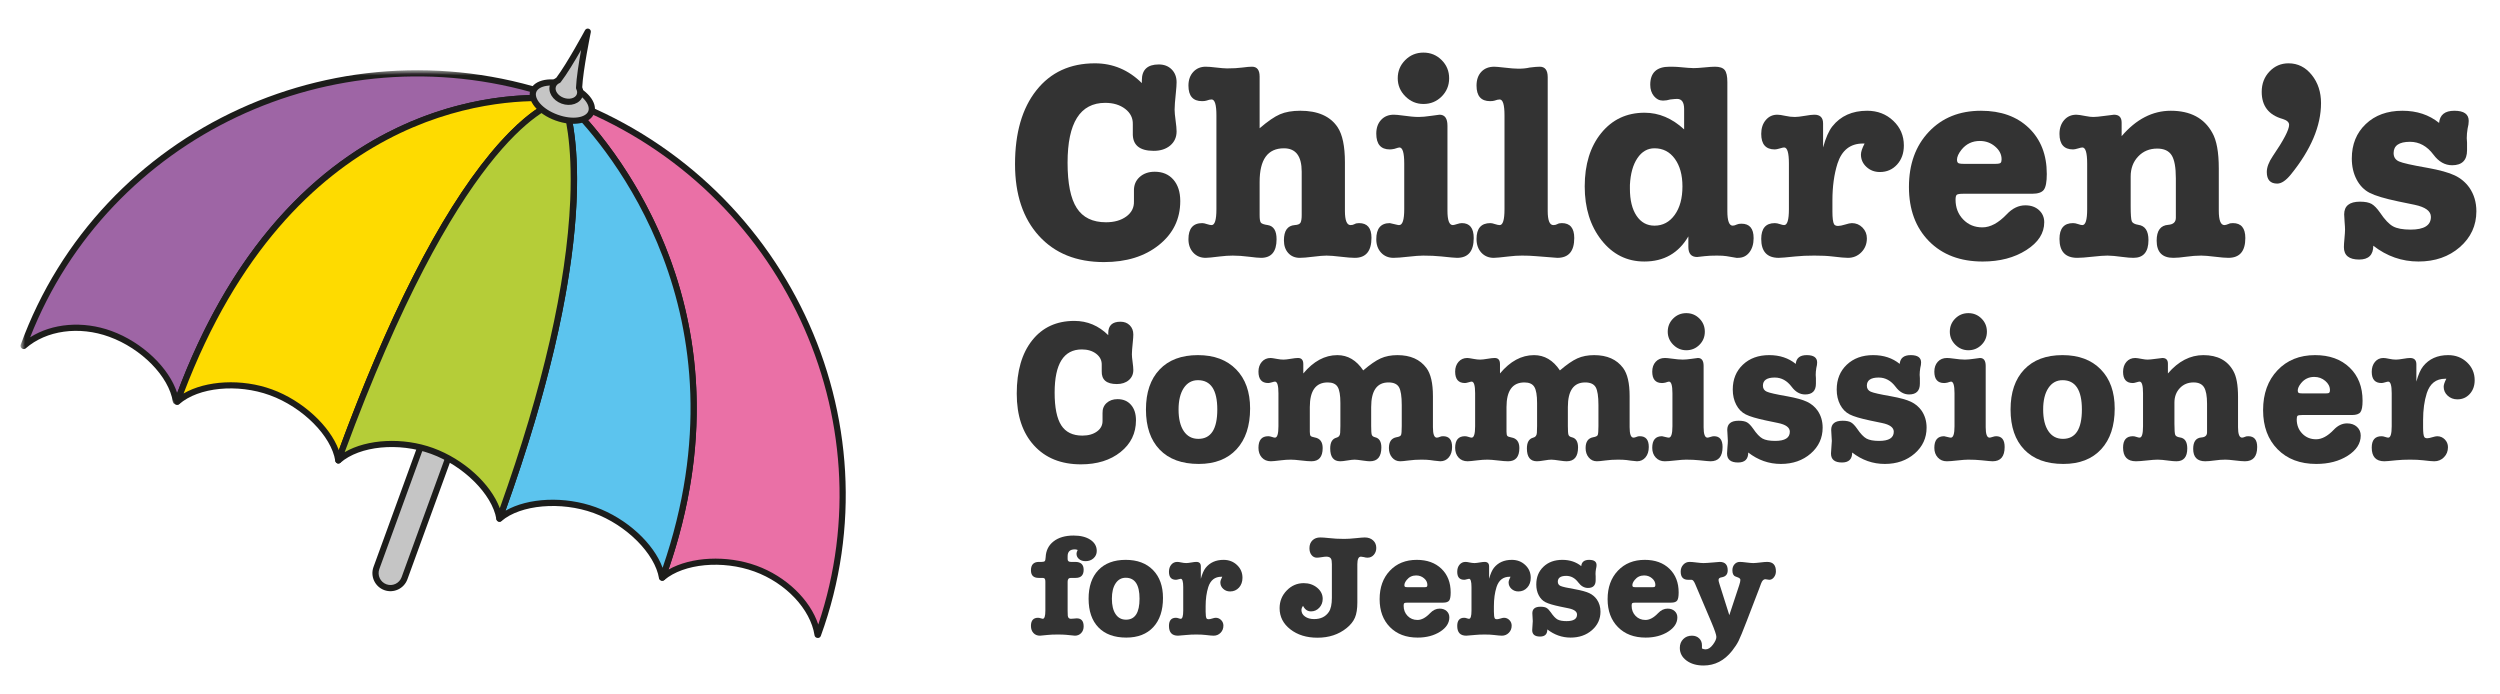 <svg width="447" height="124" viewBox="0 0 447 124" fill="none" xmlns="http://www.w3.org/2000/svg">
<path fill-rule="evenodd" clip-rule="evenodd" d="M195.766 11.322C198.986 11.322 201.785 12.501 204.163 14.858V14.352C204.163 12.465 205.173 11.523 207.192 11.523C208.134 11.523 208.9 11.817 209.49 12.407C210.08 12.997 210.374 13.761 210.374 14.703C210.374 15.142 210.331 15.781 210.242 16.622C210.095 18.003 210.02 18.995 210.02 19.6C210.02 20.041 210.08 20.686 210.197 21.542C210.316 22.403 210.374 23.052 210.374 23.487C210.374 24.53 209.994 25.373 209.239 26.014C208.482 26.649 207.497 26.971 206.283 26.971C203.724 26.971 202.479 25.911 202.547 23.791V22.225C202.58 21.114 202.129 20.2 201.19 19.474C200.249 18.75 199.058 18.39 197.619 18.39C193.126 18.39 190.882 21.955 190.882 29.09C190.882 32.792 191.427 35.497 192.521 37.195C193.615 38.892 195.358 39.742 197.75 39.742C199.231 39.742 200.442 39.398 201.387 38.707C202.326 38.021 202.782 37.12 202.75 36.008V34.19C202.714 33.147 203.048 32.306 203.752 31.665C204.454 31.028 205.358 30.706 206.464 30.706C207.869 30.706 208.981 31.18 209.801 32.118C210.62 33.063 211.031 34.34 211.031 35.957C211.031 39.156 209.759 41.771 207.218 43.804C204.675 45.843 201.402 46.86 197.394 46.86C192.481 46.86 188.6 45.296 185.756 42.166C182.91 39.037 181.487 34.763 181.487 29.343C181.487 23.758 182.76 19.357 185.31 16.142C187.855 12.931 191.343 11.322 195.766 11.322" fill="#333333"/>
<path fill-rule="evenodd" clip-rule="evenodd" d="M225.221 13.697V22.933C226.667 21.688 227.881 20.855 228.856 20.435C229.833 20.015 231.044 19.801 232.493 19.801C235.624 19.801 237.845 20.781 239.16 22.738C240.035 24.053 240.472 26.144 240.472 29.013V37.718C240.472 39.404 240.81 40.245 241.48 40.245C241.752 40.245 241.987 40.189 242.19 40.071C242.39 39.952 242.66 39.893 242.998 39.893C244.477 39.893 245.219 40.767 245.219 42.512C245.219 44.906 244.224 46.102 242.24 46.102C241.665 46.102 240.824 46.036 239.715 45.902C238.603 45.768 237.762 45.702 237.189 45.702C236.65 45.702 235.851 45.768 234.79 45.902C233.729 46.036 232.929 46.102 232.392 46.102C231.551 46.102 230.866 45.818 230.345 45.247C229.823 44.671 229.565 43.917 229.565 42.972C229.565 41.258 230.204 40.347 231.483 40.245C232.055 40.215 232.407 40.064 232.544 39.794C232.678 39.524 232.744 39.068 232.744 38.432V30.704C232.744 27.914 231.685 26.516 229.565 26.516C226.667 26.516 225.221 28.519 225.221 32.525V38.48C225.221 39.188 225.296 39.635 225.449 39.817C225.601 40.005 226.011 40.147 226.684 40.245C227.729 40.417 228.25 41.258 228.25 42.773C228.25 44.993 227.326 46.102 225.474 46.102C225.069 46.102 224.344 46.036 223.301 45.902C222.257 45.768 221.297 45.702 220.424 45.702C219.717 45.702 218.959 45.75 218.151 45.851C216.803 46.019 215.944 46.102 215.575 46.102C214.666 46.102 213.926 45.791 213.353 45.17C212.781 44.547 212.494 43.747 212.494 42.773C212.494 40.853 213.32 39.893 214.969 39.893C215.172 39.893 215.448 39.952 215.803 40.071C216.155 40.189 216.434 40.245 216.636 40.245C217.209 40.245 217.495 39.306 217.495 37.419V20.612C217.495 18.727 217.209 17.783 216.636 17.783C216.399 17.783 216.096 17.851 215.727 17.986C215.523 18.055 215.256 18.084 214.919 18.084C213.302 18.084 212.494 17.16 212.494 15.312C212.494 14.299 212.781 13.484 213.353 12.861C213.926 12.241 214.666 11.926 215.575 11.926C216.014 11.926 216.651 11.977 217.495 12.079C218.336 12.18 218.977 12.231 219.412 12.231C220.456 12.231 221.358 12.18 222.115 12.079C222.873 11.977 223.453 11.926 223.857 11.926C224.765 11.926 225.221 12.52 225.221 13.697" fill="#333333"/>
<path fill-rule="evenodd" clip-rule="evenodd" d="M254.511 18.591C253.264 18.591 252.188 18.138 251.279 17.229C250.369 16.319 249.916 15.243 249.916 13.995C249.916 12.719 250.361 11.633 251.254 10.744C252.146 9.85 253.231 9.405 254.511 9.405C255.79 9.405 256.877 9.85 257.769 10.744C258.66 11.633 259.106 12.719 259.106 13.995C259.106 15.277 258.66 16.36 257.769 17.254C256.877 18.143 255.79 18.591 254.511 18.591M257.389 20.508C258.331 20.508 258.805 21.166 258.805 22.48V37.673C258.805 39.39 259.124 40.245 259.762 40.245C259.896 40.245 260.142 40.189 260.496 40.071C260.848 39.952 261.143 39.893 261.381 39.893C262.794 39.893 263.501 40.784 263.501 42.562C263.501 44.925 262.508 46.102 260.52 46.102C260.183 46.102 259.24 46.018 257.693 45.851C256.75 45.75 255.671 45.702 254.461 45.702C253.855 45.702 252.963 45.767 251.782 45.902C250.605 46.037 249.732 46.102 249.159 46.102C248.25 46.102 247.51 45.79 246.935 45.17C246.362 44.547 246.079 43.748 246.079 42.773C246.079 40.854 246.886 39.893 248.502 39.893L249.815 40.196C249.949 40.233 250.068 40.245 250.167 40.245C250.775 40.245 251.077 39.306 251.077 37.419V29.241C251.077 27.324 250.791 26.367 250.218 26.367C250.119 26.367 249.815 26.45 249.307 26.617C248.974 26.686 248.703 26.718 248.502 26.718C246.886 26.718 246.079 25.776 246.079 23.894C246.079 22.881 246.362 22.064 246.935 21.444C247.51 20.821 248.267 20.508 249.209 20.508C249.579 20.508 250.119 20.561 250.826 20.659C252.003 20.829 252.946 20.913 253.653 20.913C254.225 20.913 254.966 20.847 255.874 20.713C256.783 20.576 257.287 20.508 257.389 20.508" fill="#333333"/>
<path fill-rule="evenodd" clip-rule="evenodd" d="M275.317 11.928C276.259 11.928 276.731 12.553 276.731 13.799V37.72C276.731 39.406 277.067 40.246 277.741 40.246C278.009 40.246 278.248 40.189 278.448 40.072C278.65 39.953 278.919 39.892 279.255 39.892C280.738 39.892 281.477 40.783 281.477 42.561C281.477 44.923 280.469 46.103 278.448 46.103C278.415 46.103 277.136 46.002 274.61 45.8C273.835 45.734 273.012 45.701 272.136 45.701C271.396 45.701 270.603 45.748 269.762 45.853C268.348 46.02 267.454 46.103 267.084 46.103C266.179 46.103 265.435 45.792 264.863 45.172C264.29 44.547 264.004 43.73 264.004 42.721C264.004 40.834 264.831 39.892 266.479 39.892C266.682 39.892 266.958 39.953 267.313 40.072C267.667 40.189 267.942 40.246 268.146 40.246C268.717 40.246 269.004 39.308 269.004 37.421V20.612C269.004 18.727 268.717 17.785 268.146 17.785C267.91 17.785 267.606 17.851 267.236 17.987C267.037 18.055 266.766 18.086 266.428 18.086C264.812 18.086 264.004 17.161 264.004 15.31C264.004 14.268 264.29 13.442 264.863 12.836C265.435 12.229 266.211 11.928 267.186 11.928C267.454 11.928 268.027 11.978 268.903 12.079C270.049 12.216 270.908 12.283 271.479 12.283C272.254 12.283 272.926 12.216 273.498 12.079C274.273 11.978 274.878 11.928 275.317 11.928" fill="#333333"/>
<path fill-rule="evenodd" clip-rule="evenodd" d="M295.82 26.515C294.574 26.515 293.556 27.105 292.765 28.283C291.972 29.463 291.527 31.061 291.428 33.079V33.737C291.428 35.788 291.823 37.404 292.614 38.583C293.403 39.76 294.473 40.348 295.82 40.348C297.303 40.348 298.506 39.711 299.432 38.431C300.358 37.153 300.821 35.451 300.821 33.332C300.821 31.281 300.364 29.63 299.454 28.385C298.548 27.14 297.336 26.515 295.82 26.515M294.052 20.155C296.611 20.155 298.966 21.149 301.122 23.136V19.499C301.122 18.289 300.701 17.683 299.86 17.683C299.658 17.683 299.255 17.716 298.649 17.785C298.211 17.918 297.773 17.987 297.336 17.987C296.697 17.987 296.157 17.716 295.718 17.177C295.281 16.64 295.063 15.964 295.063 15.158C295.063 13.006 296.208 11.928 298.498 11.928C299.238 11.928 299.777 11.946 300.114 11.979C301.459 12.113 302.368 12.179 302.84 12.179C303.278 12.179 303.918 12.138 304.759 12.054C305.601 11.97 306.223 11.928 306.63 11.928C307.47 11.928 308.05 12.123 308.369 12.51C308.691 12.903 308.851 13.619 308.851 14.668V37.76C308.851 39.487 309.17 40.348 309.809 40.348C310.011 40.348 310.264 40.277 310.565 40.136C310.767 40.042 311.039 39.996 311.375 39.996C312.822 39.996 313.547 40.852 313.547 42.572C313.547 43.614 313.294 44.463 312.789 45.119C312.282 45.777 311.608 46.101 310.767 46.101H310.466L308.699 45.8C308.295 45.734 307.721 45.701 306.981 45.701C306.104 45.701 305.383 45.734 304.81 45.8C303.967 45.901 303.513 45.951 303.445 45.951C302.401 45.951 301.879 45.346 301.879 44.133V42.267C300.13 45.263 297.502 46.759 294.001 46.759C290.904 46.759 288.355 45.488 286.351 42.949C284.348 40.409 283.348 37.203 283.348 33.332C283.348 29.395 284.332 26.214 286.3 23.791C288.272 21.367 290.853 20.155 294.052 20.155" fill="#333333"/>
<path fill-rule="evenodd" clip-rule="evenodd" d="M325.967 22.073V26.365C326.439 24.648 326.995 23.385 327.636 22.58C329.116 20.729 331.189 19.802 333.848 19.802C335.697 19.802 337.256 20.4 338.518 21.598C339.783 22.792 340.41 24.264 340.41 26.013C340.41 27.391 340.008 28.53 339.2 29.419C338.389 30.312 337.364 30.758 336.12 30.758C335.178 30.758 334.377 30.455 333.724 29.849C333.063 29.241 332.736 28.502 332.736 27.629C332.736 27.155 332.954 26.499 333.391 25.662H333.09C330.837 25.662 329.318 26.854 328.543 29.241C327.937 31.162 327.636 33.364 327.636 35.858V37.773C327.636 38.985 327.735 39.761 327.937 40.097C328.073 40.299 328.308 40.398 328.645 40.398C328.949 40.398 329.367 40.315 329.909 40.148C330.445 39.977 330.848 39.894 331.119 39.894C331.861 39.894 332.49 40.16 333.014 40.689C333.533 41.221 333.797 41.861 333.797 42.613C333.797 43.607 333.468 44.436 332.812 45.103C332.156 45.771 331.356 46.103 330.41 46.103C329.909 46.103 328.963 46.019 327.585 45.852C326.742 45.748 325.681 45.7 324.404 45.7C323.123 45.7 321.995 45.748 321.02 45.852C319.402 46.019 318.411 46.103 318.041 46.103C315.952 46.103 314.907 44.976 314.907 42.721C314.907 40.837 315.718 39.894 317.335 39.894C317.603 39.894 317.904 39.953 318.242 40.071C318.578 40.191 318.831 40.245 319.002 40.245C319.574 40.245 319.857 39.307 319.857 37.42V29.241C319.857 27.325 319.574 26.365 319.002 26.365C318.864 26.365 318.603 26.426 318.216 26.545C317.828 26.661 317.535 26.717 317.335 26.717C315.718 26.717 314.907 25.793 314.907 23.943C314.907 22.934 315.177 22.108 315.718 21.469C316.255 20.83 316.945 20.508 317.788 20.508C318.122 20.508 318.596 20.577 319.201 20.713C319.809 20.848 320.379 20.914 320.918 20.914C321.322 20.914 321.911 20.848 322.686 20.713C323.459 20.577 324.032 20.508 324.404 20.508C325.445 20.508 325.967 21.03 325.967 22.073" fill="#333333"/>
<path fill-rule="evenodd" clip-rule="evenodd" d="M349.906 28.587C349.906 28.787 349.956 28.957 350.058 29.091C350.157 29.226 350.512 29.296 351.12 29.296H356.772C357.278 29.296 357.591 29.235 357.709 29.12C357.827 29 357.885 28.787 357.885 28.483C357.885 27.61 357.497 26.846 356.722 26.192C355.948 25.531 355.039 25.204 353.995 25.204C352.649 25.204 351.555 25.726 350.714 26.769C350.175 27.443 349.906 28.049 349.906 28.587M365.966 31.109C365.966 32.524 365.789 33.466 365.434 33.938C365.079 34.409 364.382 34.644 363.34 34.644H351.017C350.413 34.644 350.033 34.702 349.881 34.821C349.728 34.938 349.653 35.233 349.653 35.705C349.653 37.118 350.106 38.295 351.017 39.237C351.925 40.181 353.069 40.653 354.45 40.653C355.863 40.653 357.313 39.878 358.792 38.328C359.803 37.252 360.915 36.713 362.126 36.713C363.136 36.713 363.952 36.999 364.575 37.573C365.197 38.144 365.51 38.868 365.51 39.741C365.51 41.696 364.441 43.352 362.303 44.714C360.165 46.077 357.564 46.761 354.504 46.761C350.496 46.761 347.295 45.549 344.905 43.127C342.517 40.701 341.319 37.472 341.319 33.431C341.319 29.36 342.507 26.073 344.881 23.564C347.254 21.057 350.359 19.803 354.199 19.803C357.766 19.803 360.621 20.829 362.759 22.88C364.894 24.936 365.966 27.678 365.966 31.109" fill="#333333"/>
<path fill-rule="evenodd" clip-rule="evenodd" d="M379.348 21.923V24.346C381.939 21.318 384.871 19.803 388.136 19.803C391.633 19.803 394.111 21.115 395.557 23.74C396.332 25.085 396.72 27.207 396.72 30.104V37.672C396.72 39.389 397.057 40.247 397.728 40.247C397.899 40.247 398.149 40.176 398.488 40.035C398.653 39.941 398.906 39.892 399.243 39.892C400.725 39.892 401.465 40.784 401.465 42.562C401.465 44.924 400.456 46.101 398.434 46.101C397.899 46.101 397.09 46.035 396.013 45.901C394.935 45.767 394.129 45.701 393.59 45.701C392.746 45.701 391.852 45.767 390.909 45.901C389.967 46.035 389.194 46.101 388.589 46.101C386.6 46.101 385.61 45.076 385.61 43.025C385.61 41.242 386.299 40.3 387.679 40.199C388.589 40.128 389.042 39.71 389.042 38.935V31.869C389.042 29.916 388.788 28.544 388.285 27.752C387.781 26.961 386.922 26.566 385.709 26.566C384.328 26.566 383.193 27.04 382.302 27.982C381.41 28.924 380.964 30.119 380.964 31.565V36.816C380.964 38.328 381.03 39.245 381.164 39.566C381.3 39.885 381.687 40.095 382.328 40.199C383.538 40.366 384.145 41.273 384.145 42.924C384.145 45.041 383.251 46.101 381.469 46.101C380.964 46.101 380.339 46.054 379.599 45.953C378.353 45.782 377.426 45.701 376.82 45.701C376.215 45.701 375.316 45.767 374.12 45.901C372.924 46.035 372.025 46.101 371.419 46.101C369.297 46.101 368.235 44.975 368.235 42.721C368.235 40.834 369.047 39.892 370.663 39.892C370.929 39.892 371.233 39.951 371.569 40.07C371.907 40.19 372.159 40.247 372.327 40.247C372.901 40.247 373.185 39.306 373.185 37.422V29.242C373.185 27.323 372.901 26.366 372.327 26.366C372.192 26.366 371.931 26.425 371.543 26.544C371.156 26.66 370.862 26.718 370.663 26.718C369.047 26.718 368.235 25.794 368.235 23.941C368.235 22.933 368.514 22.11 369.071 21.47C369.624 20.829 370.358 20.509 371.268 20.509C371.534 20.509 372.109 20.593 372.985 20.763C373.489 20.864 373.927 20.913 374.297 20.913C374.7 20.913 375.392 20.846 376.366 20.712C377.345 20.575 377.881 20.509 377.983 20.509C378.896 20.509 379.348 20.983 379.348 21.923" fill="#333333"/>
<path fill-rule="evenodd" clip-rule="evenodd" d="M404.394 16.422C404.394 14.973 404.857 13.763 405.785 12.786C406.709 11.811 407.847 11.322 409.191 11.322C410.84 11.322 412.221 12.011 413.333 13.39C414.446 14.773 415 16.455 415 18.439C415 22.511 413.199 26.77 409.595 31.211C408.717 32.287 407.912 32.827 407.17 32.827C405.927 32.827 405.303 32.138 405.303 30.758C405.303 29.917 405.658 28.975 406.365 27.93C408.316 25.071 409.293 23.203 409.293 22.326C409.293 21.855 408.908 21.504 408.13 21.265C405.641 20.562 404.394 18.946 404.394 16.422" fill="#333333"/>
<path fill-rule="evenodd" clip-rule="evenodd" d="M429.543 19.803C432.135 19.803 434.324 20.527 436.11 21.976C436.241 20.527 437.153 19.803 438.835 19.803C440.555 19.803 441.408 20.41 441.408 21.619C441.408 22.026 441.343 22.479 441.209 22.983C441.107 23.588 441.056 24.161 441.056 24.7C441.056 24.801 441.075 25.072 441.107 25.508V26.668V26.868C441.107 28.653 440.216 29.546 438.432 29.546C437.153 29.546 436.041 28.914 435.099 27.65C433.954 26.121 432.558 25.355 430.907 25.355C428.954 25.355 427.978 26.032 427.978 27.376C427.978 28.082 428.298 28.578 428.939 28.865C429.576 29.149 431.261 29.529 433.988 30.002C436.211 30.404 437.85 30.855 438.911 31.365C439.972 31.87 440.839 32.592 441.513 33.535C442.351 34.745 442.776 36.16 442.776 37.773C442.776 40.33 441.788 42.468 439.82 44.187C437.85 45.9 435.385 46.759 432.421 46.759C429.458 46.759 426.765 45.817 424.344 43.934C424.344 45.582 423.501 46.407 421.818 46.407C420 46.407 419.089 45.665 419.089 44.187C419.089 43.85 419.122 43.328 419.192 42.62C419.257 41.913 419.292 41.391 419.292 41.054C419.292 40.753 419.267 40.3 419.214 39.693C419.166 39.087 419.138 38.631 419.138 38.328C419.138 36.816 420.083 36.059 421.967 36.059C422.877 36.059 423.566 36.193 424.039 36.461C424.508 36.73 425.015 37.254 425.554 38.026C426.392 39.272 427.171 40.088 427.878 40.475C428.586 40.863 429.63 41.054 431.008 41.054C433.43 41.054 434.645 40.3 434.645 38.783C434.645 37.743 433.668 37.019 431.715 36.613L428.787 36.008C426.392 35.504 424.704 34.998 423.713 34.491C422.717 33.987 421.935 33.19 421.359 32.093C420.79 31.002 420.503 29.749 420.503 28.336C420.503 25.809 421.337 23.757 423.003 22.176C424.67 20.593 426.849 19.803 429.543 19.803" fill="#333333"/>
<path fill-rule="evenodd" clip-rule="evenodd" d="M192.095 57.378C194.417 57.378 196.437 58.226 198.155 59.928V59.563C198.155 58.201 198.884 57.522 200.341 57.522C201.022 57.522 201.574 57.735 201.999 58.161C202.426 58.586 202.638 59.138 202.638 59.816C202.638 60.133 202.605 60.596 202.542 61.201C202.436 62.197 202.382 62.915 202.382 63.351C202.382 63.668 202.426 64.133 202.511 64.754C202.595 65.375 202.638 65.843 202.638 66.157C202.638 66.909 202.365 67.516 201.818 67.977C201.271 68.441 200.561 68.668 199.684 68.668C197.838 68.668 196.941 67.903 196.989 66.374V65.246C197.012 64.445 196.685 63.784 196.009 63.26C195.33 62.738 194.471 62.478 193.433 62.478C190.19 62.478 188.569 65.052 188.569 70.201C188.569 72.872 188.965 74.821 189.754 76.047C190.545 77.272 191.801 77.886 193.527 77.886C194.595 77.886 195.469 77.64 196.15 77.141C196.83 76.642 197.159 75.994 197.134 75.191V73.88C197.11 73.128 197.352 72.52 197.857 72.059C198.365 71.596 199.019 71.366 199.814 71.366C200.829 71.366 201.633 71.707 202.223 72.388C202.816 73.064 203.112 73.989 203.112 75.155C203.112 77.463 202.195 79.352 200.36 80.82C198.524 82.29 196.164 83.025 193.271 83.025C189.725 83.025 186.922 81.894 184.871 79.635C182.819 77.376 181.794 74.293 181.794 70.382C181.794 66.352 182.71 63.176 184.55 60.857C186.389 58.538 188.904 57.378 192.095 57.378" fill="#333333"/>
<path fill-rule="evenodd" clip-rule="evenodd" d="M214.19 67.977C213.121 67.977 212.278 68.446 211.656 69.377C211.039 70.315 210.727 71.596 210.727 73.224C210.727 74.876 211.039 76.164 211.656 77.086C212.278 78.007 213.147 78.468 214.263 78.468C216.523 78.468 217.653 76.721 217.653 73.224C217.653 69.727 216.498 67.977 214.19 67.977M214.337 82.953C211.323 82.953 208.997 82.101 207.355 80.399C205.717 78.698 204.896 76.308 204.896 73.224C204.896 70.162 205.711 67.781 207.338 66.065C208.967 64.351 211.249 63.495 214.19 63.495C217.08 63.495 219.36 64.348 221.021 66.046C222.685 67.747 223.519 70.078 223.519 73.041C223.519 76.151 222.711 78.578 221.095 80.329C219.482 82.076 217.226 82.953 214.337 82.953" fill="#333333"/>
<path fill-rule="evenodd" clip-rule="evenodd" d="M233.03 65.099V66.774C234.852 64.591 236.88 63.497 239.117 63.497C240.986 63.497 242.529 64.408 243.745 66.229C244.958 65.186 245.996 64.47 246.86 64.08C247.722 63.692 248.725 63.497 249.868 63.497C252.175 63.497 253.9 64.262 255.043 65.794C255.821 66.838 256.208 68.513 256.208 70.82V76.39C256.208 77.633 256.438 78.251 256.901 78.251C257.046 78.251 257.241 78.201 257.484 78.098C257.606 78.031 257.788 77.995 258.031 77.995C259.101 77.995 259.634 78.636 259.634 79.923C259.634 80.687 259.44 81.305 259.05 81.773C258.662 82.239 258.153 82.475 257.52 82.475C257.449 82.475 257.094 82.442 256.464 82.368L255.663 82.257C255.273 82.209 254.762 82.186 254.13 82.186C253.353 82.186 252.601 82.231 251.871 82.331C251.141 82.43 250.632 82.475 250.341 82.475C249.758 82.475 249.277 82.249 248.903 81.801C248.525 81.354 248.338 80.788 248.338 80.11C248.338 78.991 248.786 78.348 249.685 78.178C250.146 78.103 250.42 77.974 250.505 77.778C250.589 77.584 250.632 77.048 250.632 76.172V72.42C250.632 70.868 250.468 69.805 250.141 69.232C249.812 68.665 249.186 68.379 248.264 68.379C246.2 68.379 245.166 69.848 245.166 72.784V76.172C245.166 77 245.201 77.522 245.275 77.74C245.349 77.957 245.544 78.103 245.858 78.178C246.612 78.348 246.987 78.956 246.987 79.998C246.987 81.652 246.309 82.475 244.948 82.475C244.68 82.475 244.303 82.442 243.818 82.368C243.016 82.244 242.481 82.186 242.215 82.186C241.924 82.186 241.49 82.231 240.92 82.331C240.348 82.43 239.917 82.475 239.626 82.475C238.435 82.475 237.841 81.71 237.841 80.184C237.841 79.087 238.217 78.447 238.97 78.251C239.383 78.154 239.601 77.861 239.626 77.374C239.652 76.722 239.661 76.319 239.661 76.172V72.058C239.661 70.672 239.499 69.716 239.17 69.179C238.844 68.645 238.253 68.379 237.405 68.379C235.264 68.379 234.195 69.848 234.195 72.784V77.196C234.195 77.584 234.246 77.831 234.342 77.94C234.439 78.052 234.681 78.143 235.071 78.216C236.019 78.383 236.493 79.016 236.493 80.11C236.493 81.687 235.824 82.475 234.486 82.475C234.073 82.475 233.46 82.43 232.647 82.331C231.835 82.231 231.219 82.186 230.809 82.186C230.249 82.186 229.676 82.222 229.094 82.296C228.121 82.416 227.503 82.475 227.235 82.475C226.556 82.475 226.014 82.249 225.613 81.801C225.213 81.354 225.013 80.776 225.013 80.072C225.013 78.687 225.596 77.995 226.763 77.995C226.956 77.995 227.174 78.039 227.42 78.124C227.66 78.208 227.843 78.251 227.963 78.251C228.377 78.251 228.585 77.57 228.585 76.213V70.308C228.585 68.926 228.377 68.231 227.963 68.231C227.867 68.231 227.68 68.275 227.399 68.361C227.12 68.444 226.908 68.487 226.763 68.487C225.596 68.487 225.013 67.806 225.013 66.448C225.013 65.743 225.213 65.161 225.613 64.699C226.014 64.237 226.542 64.006 227.199 64.006C227.346 64.006 227.746 64.067 228.402 64.188C228.79 64.262 229.154 64.298 229.496 64.298C229.787 64.298 230.219 64.249 230.788 64.153C231.358 64.054 231.791 64.006 232.083 64.006C232.713 64.006 233.03 64.371 233.03 65.099" fill="#333333"/>
<path fill-rule="evenodd" clip-rule="evenodd" d="M268.198 65.099V66.774C270.02 64.591 272.048 63.497 274.285 63.497C276.154 63.497 277.697 64.408 278.913 66.229C280.127 65.186 281.165 64.47 282.029 64.08C282.89 63.692 283.893 63.497 285.036 63.497C287.343 63.497 289.069 64.262 290.21 65.794C290.989 66.838 291.376 68.513 291.376 70.82V76.39C291.376 77.633 291.607 78.251 292.07 78.251C292.215 78.251 292.41 78.201 292.652 78.098C292.774 78.031 292.956 77.995 293.2 77.995C294.269 77.995 294.803 78.636 294.803 79.923C294.803 80.687 294.608 81.305 294.218 81.773C293.831 82.239 293.321 82.475 292.689 82.475C292.614 82.475 292.262 82.442 291.632 82.368L290.829 82.257C290.442 82.209 289.93 82.186 289.298 82.186C288.521 82.186 287.769 82.231 287.04 82.331C286.31 82.43 285.801 82.475 285.509 82.475C284.927 82.475 284.445 82.249 284.071 81.801C283.694 81.354 283.506 80.788 283.506 80.11C283.506 78.991 283.955 78.348 284.854 78.178C285.314 78.103 285.589 77.974 285.674 77.778C285.758 77.584 285.801 77.048 285.801 76.172V72.42C285.801 70.868 285.636 69.805 285.309 69.232C284.98 68.665 284.354 68.379 283.433 68.379C281.365 68.379 280.334 69.848 280.334 72.784V76.172C280.334 77 280.369 77.522 280.443 77.74C280.517 77.957 280.709 78.103 281.026 78.178C281.78 78.348 282.155 78.956 282.155 79.998C282.155 81.652 281.477 82.475 280.117 82.475C279.848 82.475 279.471 82.442 278.986 82.368C278.183 82.244 277.649 82.186 277.383 82.186C277.092 82.186 276.659 82.231 276.089 82.331C275.517 82.43 275.086 82.475 274.795 82.475C273.604 82.475 273.009 81.71 273.009 80.184C273.009 79.087 273.385 78.447 274.139 78.251C274.552 78.154 274.769 77.861 274.795 77.374C274.82 76.722 274.83 76.319 274.83 76.172V72.058C274.83 70.672 274.668 69.716 274.338 69.179C274.012 68.645 273.422 68.379 272.573 68.379C270.432 68.379 269.363 69.848 269.363 72.784V77.196C269.363 77.584 269.415 77.831 269.51 77.94C269.607 78.052 269.85 78.143 270.24 78.216C271.187 78.383 271.661 79.016 271.661 80.11C271.661 81.687 270.992 82.475 269.655 82.475C269.242 82.475 268.629 82.43 267.816 82.331C267.001 82.231 266.387 82.186 265.975 82.186C265.418 82.186 264.845 82.222 264.263 82.296C263.289 82.416 262.672 82.475 262.403 82.475C261.725 82.475 261.182 82.249 260.781 81.801C260.382 81.354 260.181 80.776 260.181 80.072C260.181 78.687 260.764 77.995 261.932 77.995C262.124 77.995 262.342 78.039 262.588 78.124C262.828 78.208 263.011 78.251 263.132 78.251C263.545 78.251 263.753 77.57 263.753 76.213V70.308C263.753 68.926 263.545 68.231 263.132 68.231C263.035 68.231 262.849 68.275 262.568 68.361C262.288 68.444 262.076 68.487 261.932 68.487C260.764 68.487 260.181 67.806 260.181 66.448C260.181 65.743 260.382 65.161 260.781 64.699C261.182 64.237 261.711 64.006 262.368 64.006C262.511 64.006 262.915 64.067 263.571 64.188C263.958 64.262 264.322 64.298 264.664 64.298C264.953 64.298 265.387 64.249 265.956 64.153C266.527 64.054 266.959 64.006 267.251 64.006C267.881 64.006 268.198 64.371 268.198 65.099" fill="#333333"/>
<path fill-rule="evenodd" clip-rule="evenodd" d="M301.508 62.623C300.608 62.623 299.831 62.295 299.175 61.639C298.519 60.985 298.192 60.205 298.192 59.309C298.192 58.385 298.514 57.603 299.157 56.957C299.801 56.313 300.583 55.989 301.508 55.989C302.433 55.989 303.214 56.313 303.858 56.957C304.501 57.603 304.823 58.385 304.823 59.309C304.823 60.232 304.501 61.016 303.858 61.656C303.214 62.3 302.433 62.623 301.508 62.623M303.585 64.007C304.266 64.007 304.606 64.482 304.606 65.429V76.391C304.606 77.634 304.837 78.251 305.297 78.251C305.396 78.251 305.572 78.208 305.828 78.124C306.082 78.038 306.293 77.995 306.465 77.995C307.486 77.995 307.995 78.636 307.995 79.923C307.995 81.625 307.279 82.477 305.844 82.477C305.601 82.477 304.92 82.417 303.806 82.295C303.123 82.222 302.346 82.186 301.472 82.186C301.034 82.186 300.39 82.234 299.54 82.331C298.692 82.429 298.058 82.477 297.645 82.477C296.989 82.477 296.455 82.252 296.041 81.802C295.628 81.353 295.421 80.777 295.421 80.072C295.421 78.686 296.006 77.995 297.171 77.995L298.119 78.216C298.215 78.239 298.301 78.251 298.375 78.251C298.81 78.251 299.031 77.57 299.031 76.213V70.308C299.031 68.926 298.823 68.232 298.41 68.232C298.337 68.232 298.119 68.295 297.753 68.414C297.511 68.465 297.318 68.488 297.171 68.488C296.006 68.488 295.421 67.806 295.421 66.447C295.421 65.72 295.628 65.133 296.041 64.682C296.455 64.231 297.002 64.007 297.68 64.007C297.95 64.007 298.337 64.042 298.848 64.115C299.697 64.239 300.378 64.297 300.887 64.297C301.303 64.297 301.836 64.249 302.493 64.152C303.149 64.054 303.51 64.007 303.585 64.007" fill="#333333"/>
<path fill-rule="evenodd" clip-rule="evenodd" d="M316.339 63.495C318.212 63.495 319.79 64.021 321.08 65.064C321.174 64.021 321.831 63.495 323.047 63.495C324.283 63.495 324.905 63.934 324.905 64.807C324.905 65.099 324.856 65.428 324.759 65.793C324.686 66.231 324.649 66.641 324.649 67.031C324.649 67.101 324.661 67.297 324.686 67.61V68.452V68.595C324.686 69.884 324.043 70.528 322.756 70.528C321.831 70.528 321.028 70.072 320.35 69.16C319.521 68.057 318.513 67.505 317.325 67.505C315.917 67.505 315.21 67.99 315.21 68.96C315.21 69.472 315.441 69.829 315.904 70.034C316.362 70.242 317.581 70.515 319.546 70.855C321.15 71.145 322.336 71.475 323.101 71.84C323.865 72.203 324.493 72.725 324.977 73.406C325.583 74.28 325.889 75.3 325.889 76.463C325.889 78.311 325.177 79.853 323.759 81.092C322.336 82.33 320.555 82.952 318.417 82.952C316.279 82.952 314.336 82.271 312.586 80.909C312.586 82.099 311.98 82.694 310.765 82.694C309.452 82.694 308.796 82.16 308.796 81.092C308.796 80.849 308.822 80.474 308.867 79.962C308.919 79.454 308.94 79.076 308.94 78.833C308.94 78.615 308.923 78.289 308.888 77.85C308.85 77.412 308.832 77.086 308.832 76.868C308.832 75.774 309.513 75.227 310.874 75.227C311.53 75.227 312.028 75.326 312.368 75.518C312.707 75.714 313.07 76.09 313.462 76.647C314.071 77.546 314.627 78.133 315.137 78.415C315.648 78.693 316.401 78.833 317.398 78.833C319.147 78.833 320.02 78.289 320.02 77.194C320.02 76.44 319.319 75.918 317.908 75.63L315.793 75.19C314.071 74.826 312.847 74.462 312.133 74.097C311.413 73.733 310.849 73.155 310.438 72.369C310.025 71.579 309.818 70.674 309.818 69.655C309.818 67.831 310.418 66.35 311.621 65.21C312.822 64.068 314.394 63.495 316.339 63.495" fill="#333333"/>
<path fill-rule="evenodd" clip-rule="evenodd" d="M334.924 63.495C336.797 63.495 338.378 64.021 339.665 65.064C339.761 64.021 340.416 63.495 341.632 63.495C342.871 63.495 343.492 63.934 343.492 64.807C343.492 65.099 343.441 65.428 343.344 65.793C343.274 66.231 343.236 66.641 343.236 67.031C343.236 67.101 343.248 67.297 343.274 67.61V68.452V68.595C343.274 69.884 342.628 70.528 341.341 70.528C340.416 70.528 339.616 70.072 338.935 69.16C338.106 68.057 337.1 67.505 335.91 67.505C334.502 67.505 333.794 67.99 333.794 68.96C333.794 69.472 334.029 69.829 334.489 70.034C334.949 70.242 336.166 70.515 338.134 70.855C339.735 71.145 340.921 71.475 341.686 71.84C342.45 72.203 343.078 72.725 343.565 73.406C344.168 74.28 344.474 75.3 344.474 76.463C344.474 78.311 343.764 79.853 342.343 81.092C340.921 82.33 339.14 82.952 337.002 82.952C334.864 82.952 332.924 82.271 331.171 80.909C331.171 82.099 330.565 82.694 329.35 82.694C328.039 82.694 327.381 82.16 327.381 81.092C327.381 80.849 327.407 80.474 327.455 79.962C327.506 79.454 327.531 79.076 327.531 78.833C327.531 78.615 327.51 78.289 327.472 77.85C327.437 77.412 327.417 77.086 327.417 76.868C327.417 75.774 328.098 75.227 329.458 75.227C330.115 75.227 330.613 75.326 330.953 75.518C331.295 75.714 331.657 76.09 332.047 76.647C332.655 77.546 333.215 78.133 333.724 78.415C334.233 78.693 334.988 78.833 335.983 78.833C337.734 78.833 338.608 78.289 338.608 77.194C338.608 76.44 337.904 75.918 336.493 75.63L334.381 75.19C332.655 74.826 331.434 74.462 330.718 74.097C330 73.733 329.436 73.155 329.023 72.369C328.61 71.579 328.403 70.674 328.403 69.655C328.403 67.831 329.005 66.35 330.206 65.21C331.409 64.068 332.982 63.495 334.924 63.495" fill="#333333"/>
<path fill-rule="evenodd" clip-rule="evenodd" d="M351.944 62.623C351.045 62.623 350.27 62.295 349.611 61.639C348.957 60.985 348.628 60.205 348.628 59.309C348.628 58.385 348.95 57.603 349.593 56.957C350.236 56.313 351.021 55.989 351.944 55.989C352.868 55.989 353.651 56.313 354.295 56.957C354.94 57.603 355.26 58.385 355.26 59.309C355.26 60.232 354.94 61.016 354.295 61.656C353.651 62.3 352.868 62.623 351.944 62.623M354.021 64.007C354.702 64.007 355.042 64.482 355.042 65.429V76.391C355.042 77.634 355.273 78.251 355.737 78.251C355.832 78.251 356.007 78.208 356.263 78.124C356.517 78.038 356.731 77.995 356.902 77.995C357.921 77.995 358.431 78.636 358.431 79.923C358.431 81.625 357.714 82.477 356.28 82.477C356.038 82.477 355.359 82.417 354.242 82.295C353.56 82.222 352.782 82.186 351.908 82.186C351.473 82.186 350.827 82.234 349.976 82.331C349.125 82.429 348.496 82.477 348.081 82.477C347.425 82.477 346.89 82.252 346.478 81.802C346.068 81.353 345.859 80.777 345.859 80.072C345.859 78.686 346.443 77.995 347.608 77.995L348.555 78.216C348.651 78.239 348.74 78.251 348.81 78.251C349.249 78.251 349.467 77.57 349.467 76.213V70.308C349.467 68.926 349.261 68.232 348.846 68.232C348.773 68.232 348.555 68.295 348.19 68.414C347.946 68.465 347.753 68.488 347.608 68.488C346.443 68.488 345.859 67.806 345.859 66.447C345.859 65.72 346.068 65.133 346.478 64.682C346.89 64.231 347.437 64.007 348.117 64.007C348.385 64.007 348.773 64.042 349.284 64.115C350.135 64.239 350.813 64.297 351.323 64.297C351.739 64.297 352.273 64.249 352.929 64.152C353.583 64.054 353.947 64.007 354.021 64.007" fill="#333333"/>
<path fill-rule="evenodd" clip-rule="evenodd" d="M368.782 67.977C367.714 67.977 366.869 68.446 366.249 69.377C365.628 70.315 365.317 71.596 365.317 73.224C365.317 74.876 365.628 76.164 366.249 77.086C366.869 78.007 367.735 78.468 368.855 78.468C371.112 78.468 372.242 76.721 372.242 73.224C372.242 69.727 371.086 67.977 368.782 67.977M368.927 82.953C365.913 82.953 363.587 82.101 361.948 80.399C360.309 78.698 359.488 76.308 359.488 73.224C359.488 70.162 360.301 67.781 361.93 66.065C363.557 64.351 365.838 63.495 368.782 63.495C371.673 63.495 373.953 64.348 375.613 66.046C377.28 67.747 378.109 70.078 378.109 73.041C378.109 76.151 377.304 78.578 375.687 80.329C374.073 82.076 371.819 82.953 368.927 82.953" fill="#333333"/>
<path fill-rule="evenodd" clip-rule="evenodd" d="M387.623 65.027V66.773C389.494 64.591 391.607 63.496 393.963 63.496C396.492 63.496 398.276 64.443 399.321 66.337C399.878 67.311 400.159 68.84 400.159 70.927V76.392C400.159 77.635 400.402 78.249 400.886 78.249C401.01 78.249 401.192 78.203 401.435 78.095C401.557 78.03 401.74 77.996 401.982 77.996C403.048 77.996 403.584 78.637 403.584 79.921C403.584 81.625 402.856 82.476 401.398 82.476C401.01 82.476 400.427 82.427 399.65 82.331C398.868 82.233 398.289 82.185 397.899 82.185C397.293 82.185 396.647 82.233 395.969 82.331C395.288 82.427 394.728 82.476 394.292 82.476C392.859 82.476 392.141 81.733 392.141 80.256C392.141 78.967 392.638 78.288 393.636 78.214C394.292 78.165 394.621 77.862 394.621 77.302V72.203C394.621 70.795 394.437 69.806 394.074 69.233C393.709 68.663 393.089 68.377 392.215 68.377C391.217 68.377 390.398 68.716 389.752 69.397C389.109 70.078 388.788 70.942 388.788 71.986V75.773C388.788 76.868 388.837 77.528 388.935 77.759C389.031 77.988 389.31 78.144 389.771 78.214C390.65 78.336 391.084 78.989 391.084 80.181C391.084 81.711 390.441 82.476 389.154 82.476C388.788 82.476 388.339 82.441 387.802 82.368C386.907 82.245 386.24 82.185 385.798 82.185C385.361 82.185 384.712 82.233 383.852 82.331C382.99 82.427 382.338 82.476 381.901 82.476C380.371 82.476 379.605 81.663 379.605 80.035C379.605 78.675 380.186 77.996 381.356 77.996C381.551 77.996 381.769 78.037 382.011 78.125C382.253 78.209 382.435 78.249 382.556 78.249C382.972 78.249 383.174 77.568 383.174 76.211V70.309C383.174 68.924 382.972 68.232 382.556 68.232C382.46 68.232 382.269 68.276 381.995 68.359C381.713 68.445 381.502 68.488 381.356 68.488C380.186 68.488 379.605 67.82 379.605 66.483C379.605 65.754 379.809 65.159 380.205 64.699C380.606 64.237 381.136 64.008 381.795 64.008C381.987 64.008 382.397 64.067 383.03 64.189C383.394 64.26 383.711 64.299 383.981 64.299C384.272 64.299 384.765 64.25 385.475 64.153C386.177 64.055 386.564 64.008 386.637 64.008C387.294 64.008 387.623 64.349 387.623 65.027" fill="#333333"/>
<path fill-rule="evenodd" clip-rule="evenodd" d="M410.837 69.837C410.837 69.981 410.872 70.103 410.946 70.202C411.017 70.297 411.275 70.345 411.712 70.345H415.795C416.156 70.345 416.382 70.305 416.468 70.218C416.554 70.133 416.594 69.981 416.594 69.763C416.594 69.132 416.317 68.578 415.756 68.104C415.197 67.631 414.541 67.392 413.788 67.392C412.818 67.392 412.027 67.772 411.422 68.525C411.03 69.01 410.837 69.449 410.837 69.837M422.427 71.658C422.427 72.677 422.299 73.356 422.043 73.697C421.787 74.037 421.283 74.206 420.532 74.206H411.639C411.203 74.206 410.928 74.249 410.817 74.333C410.71 74.419 410.655 74.632 410.655 74.971C410.655 75.992 410.982 76.843 411.639 77.521C412.294 78.202 413.119 78.542 414.117 78.542C415.138 78.542 416.181 77.984 417.251 76.868C417.977 76.091 418.78 75.701 419.658 75.701C420.384 75.701 420.974 75.908 421.426 76.319C421.873 76.734 422.096 77.254 422.096 77.886C422.096 79.296 421.326 80.491 419.784 81.476C418.242 82.458 416.363 82.953 414.152 82.953C411.259 82.953 408.953 82.077 407.23 80.327C405.504 78.58 404.641 76.246 404.641 73.333C404.641 70.396 405.497 68.021 407.212 66.21C408.924 64.402 411.163 63.496 413.935 63.496C416.509 63.496 418.568 64.238 420.11 65.719C421.656 67.2 422.427 69.18 422.427 71.658" fill="#333333"/>
<path fill-rule="evenodd" clip-rule="evenodd" d="M432.047 65.137V68.234C432.386 66.996 432.787 66.084 433.25 65.502C434.319 64.165 435.813 63.496 437.734 63.496C439.068 63.496 440.193 63.93 441.102 64.79C442.014 65.654 442.471 66.714 442.471 67.978C442.471 68.974 442.179 69.794 441.594 70.438C441.012 71.08 440.272 71.404 439.373 71.404C438.691 71.404 438.114 71.183 437.64 70.746C437.168 70.308 436.93 69.773 436.93 69.143C436.93 68.804 437.088 68.328 437.404 67.722H437.186C435.557 67.722 434.463 68.586 433.906 70.308C433.468 71.692 433.25 73.283 433.25 75.083V76.464C433.25 77.342 433.323 77.899 433.468 78.141C433.567 78.289 433.737 78.359 433.979 78.359C434.197 78.359 434.501 78.302 434.892 78.177C435.28 78.058 435.571 77.998 435.766 77.998C436.299 77.998 436.753 78.188 437.131 78.57C437.508 78.953 437.696 79.415 437.696 79.957C437.696 80.675 437.459 81.274 436.984 81.755C436.512 82.236 435.933 82.477 435.256 82.477C434.892 82.477 434.207 82.416 433.212 82.295C432.607 82.222 431.842 82.185 430.917 82.185C429.993 82.185 429.18 82.222 428.475 82.295C427.31 82.416 426.594 82.477 426.324 82.477C424.817 82.477 424.066 81.662 424.066 80.035C424.066 78.674 424.648 77.998 425.815 77.998C426.01 77.998 426.228 78.038 426.472 78.125C426.714 78.208 426.897 78.251 427.016 78.251C427.432 78.251 427.637 77.57 427.637 76.212V70.308C427.637 68.925 427.432 68.234 427.016 68.234C426.92 68.234 426.733 68.274 426.454 68.361C426.173 68.446 425.962 68.487 425.815 68.487C424.648 68.487 424.066 67.819 424.066 66.484C424.066 65.756 424.26 65.159 424.648 64.699C425.038 64.238 425.534 64.008 426.141 64.008C426.386 64.008 426.728 64.055 427.166 64.153C427.601 64.251 428.015 64.299 428.402 64.299C428.693 64.299 429.121 64.251 429.678 64.153C430.236 64.055 430.651 64.008 430.917 64.008C431.669 64.008 432.047 64.383 432.047 65.137" fill="#333333"/>
<path fill-rule="evenodd" clip-rule="evenodd" d="M192.48 99.009C192.48 98.819 192.548 98.594 192.688 98.337C192.533 98.265 192.359 98.229 192.169 98.229C191.318 98.229 190.892 98.636 190.892 99.451V99.973C190.892 100.304 191.084 100.468 191.465 100.468H192.247C193.253 100.468 193.757 100.936 193.757 101.873C193.757 102.844 193.278 103.329 192.323 103.329H191.465C191.084 103.329 190.892 103.552 190.892 104.004V109.194C190.892 109.743 190.902 110.047 190.92 110.098C190.97 110.46 191.153 110.641 191.465 110.641C191.533 110.641 191.69 110.632 191.933 110.609C192.125 110.579 192.323 110.561 192.533 110.561C193.346 110.561 193.757 111.042 193.757 111.994C193.757 112.481 193.607 112.88 193.314 113.192C193.018 113.503 192.645 113.66 192.194 113.66C192.158 113.66 191.629 113.607 190.606 113.503C190.259 113.471 189.755 113.453 189.096 113.453C188.366 113.453 187.776 113.478 187.325 113.528C186.581 113.617 186.12 113.66 185.947 113.66C185.461 113.66 185.071 113.501 184.775 113.178C184.481 112.858 184.334 112.438 184.334 111.919C184.334 110.946 184.757 110.458 185.608 110.458C185.748 110.458 185.904 110.49 186.076 110.549C186.249 110.609 186.373 110.641 186.442 110.641C186.753 110.641 186.91 110.159 186.91 109.184V104.009C186.91 103.643 186.832 103.433 186.675 103.379C186.607 103.347 186.492 103.329 186.337 103.329H185.712C184.792 103.329 184.334 102.879 184.334 101.974C184.334 100.971 184.81 100.468 185.765 100.468H186.234C186.527 100.468 186.718 100.419 186.806 100.324C186.893 100.231 186.945 99.998 186.963 99.634C187.014 98.438 187.488 97.493 188.382 96.796C189.274 96.103 190.467 95.756 191.958 95.756C193.21 95.756 194.213 96.009 194.966 96.513C195.72 97.014 196.1 97.683 196.1 98.516C196.1 99.035 195.908 99.467 195.525 99.817C195.145 100.165 194.666 100.337 194.093 100.337C193.625 100.337 193.24 100.212 192.936 99.962C192.632 99.709 192.48 99.392 192.48 99.009" fill="#333333"/>
<path fill-rule="evenodd" clip-rule="evenodd" d="M201.278 103.303C200.515 103.303 199.913 103.636 199.47 104.306C199.026 104.973 198.805 105.889 198.805 107.05C198.805 108.229 199.026 109.15 199.47 109.808C199.913 110.468 200.531 110.798 201.331 110.798C202.945 110.798 203.75 109.55 203.75 107.05C203.75 104.551 202.927 103.303 201.278 103.303M201.382 114.001C199.231 114.001 197.57 113.39 196.397 112.176C195.227 110.962 194.641 109.256 194.641 107.05C194.641 104.865 195.221 103.161 196.384 101.938C197.547 100.715 199.178 100.102 201.278 100.102C203.342 100.102 204.971 100.709 206.159 101.926C207.347 103.141 207.942 104.804 207.942 106.921C207.942 109.141 207.364 110.877 206.212 112.125C205.058 113.373 203.446 114.001 201.382 114.001" fill="#333333"/>
<path fill-rule="evenodd" clip-rule="evenodd" d="M214.709 101.273V103.487C214.953 102.6 215.239 101.952 215.568 101.532C216.333 100.58 217.399 100.103 218.771 100.103C219.725 100.103 220.528 100.41 221.18 101.028C221.83 101.642 222.154 102.403 222.154 103.304C222.154 104.015 221.947 104.601 221.531 105.061C221.114 105.519 220.583 105.751 219.943 105.751C219.457 105.751 219.043 105.593 218.707 105.282C218.367 104.971 218.198 104.588 218.198 104.134C218.198 103.891 218.311 103.557 218.536 103.122H218.381C217.217 103.122 216.437 103.735 216.037 104.971C215.725 105.958 215.568 107.095 215.568 108.379V109.367C215.568 109.991 215.622 110.389 215.725 110.561C215.794 110.667 215.915 110.72 216.09 110.72C216.247 110.72 216.463 110.678 216.741 110.591C217.017 110.502 217.225 110.457 217.364 110.457C217.747 110.457 218.071 110.596 218.342 110.871C218.611 111.143 218.745 111.475 218.745 111.863C218.745 112.374 218.576 112.802 218.238 113.144C217.899 113.488 217.486 113.66 217 113.66C216.741 113.66 216.255 113.617 215.543 113.532C215.11 113.478 214.563 113.453 213.904 113.453C213.243 113.453 212.663 113.478 212.159 113.532C211.325 113.617 210.814 113.66 210.624 113.66C209.547 113.66 209.01 113.078 209.01 111.918C209.01 110.946 209.425 110.457 210.259 110.457C210.398 110.457 210.553 110.49 210.728 110.551C210.9 110.61 211.032 110.642 211.118 110.642C211.412 110.642 211.561 110.158 211.561 109.184V104.971C211.561 103.978 211.412 103.487 211.118 103.487C211.05 103.487 210.912 103.517 210.715 103.577C210.515 103.639 210.363 103.665 210.259 103.665C209.425 103.665 209.01 103.19 209.01 102.236C209.01 101.717 209.146 101.292 209.425 100.961C209.702 100.63 210.059 100.468 210.492 100.468C210.667 100.468 210.91 100.501 211.222 100.571C211.533 100.641 211.829 100.676 212.106 100.676C212.316 100.676 212.619 100.641 213.018 100.571C213.418 100.501 213.711 100.468 213.904 100.468C214.441 100.468 214.709 100.736 214.709 101.273" fill="#333333"/>
<path fill-rule="evenodd" clip-rule="evenodd" d="M234.415 109.315C233.79 109.315 233.314 108.986 232.984 108.325C232.792 108.586 232.698 108.836 232.698 109.079C232.698 109.548 232.911 109.936 233.337 110.237C233.759 110.54 234.304 110.692 234.962 110.692C236.143 110.692 237.019 110.267 237.592 109.419C237.956 108.882 238.139 108.039 238.139 106.894V100.883C238.139 100.399 238.085 100.068 237.982 99.893C237.843 99.653 237.564 99.528 237.148 99.528C236.958 99.528 236.678 99.561 236.303 99.622C235.93 99.683 235.647 99.713 235.457 99.713C235.074 99.713 234.758 99.556 234.506 99.245C234.256 98.931 234.129 98.526 234.129 98.022C234.129 97.431 234.307 96.964 234.664 96.616C235.018 96.269 235.481 96.097 236.056 96.097C236.436 96.097 236.931 96.131 237.538 96.199C238.44 96.305 239.37 96.355 240.325 96.355C240.898 96.355 241.597 96.313 242.42 96.225C243.246 96.138 243.777 96.097 244.021 96.097C244.629 96.097 245.123 96.269 245.505 96.616C245.888 96.964 246.078 97.415 246.078 97.969C246.078 98.458 245.928 98.865 245.634 99.204C245.34 99.544 244.965 99.713 244.515 99.713C244.289 99.713 244.074 99.678 243.866 99.61C243.502 99.556 243.326 99.528 243.344 99.528C242.912 99.528 242.694 99.979 242.694 100.883V107.727C242.694 108.855 242.551 109.756 242.263 110.434C241.976 111.11 241.478 111.733 240.768 112.305C239.345 113.453 237.61 114.022 235.56 114.022C233.618 114.022 232.004 113.525 230.719 112.528C229.435 111.53 228.792 110.267 228.792 108.742C228.792 107.51 229.218 106.456 230.069 105.578C230.92 104.703 231.933 104.266 233.114 104.266C234.05 104.266 234.849 104.542 235.51 105.086C236.168 105.634 236.498 106.296 236.498 107.076C236.498 107.7 236.295 108.231 235.887 108.664C235.479 109.097 234.988 109.315 234.415 109.315" fill="#333333"/>
<path fill-rule="evenodd" clip-rule="evenodd" d="M251.102 104.63C251.102 104.734 251.127 104.823 251.179 104.891C251.229 104.959 251.414 104.995 251.728 104.995H254.641C254.901 104.995 255.061 104.964 255.124 104.907C255.183 104.843 255.213 104.734 255.213 104.579C255.213 104.129 255.016 103.733 254.616 103.394C254.215 103.058 253.747 102.889 253.21 102.889C252.516 102.889 251.951 103.156 251.517 103.696C251.242 104.04 251.102 104.354 251.102 104.63M259.381 105.932C259.381 106.66 259.289 107.145 259.106 107.388C258.925 107.63 258.562 107.752 258.026 107.752H251.675C251.36 107.752 251.165 107.785 251.087 107.846C251.012 107.904 250.97 108.058 250.97 108.302C250.97 109.028 251.207 109.637 251.675 110.122C252.144 110.606 252.731 110.848 253.445 110.848C254.173 110.848 254.917 110.452 255.682 109.651C256.204 109.096 256.777 108.821 257.399 108.821C257.921 108.821 258.341 108.97 258.664 109.263C258.982 109.557 259.142 109.933 259.142 110.383C259.142 111.389 258.592 112.242 257.493 112.945C256.389 113.644 255.051 114.001 253.47 114.001C251.404 114.001 249.758 113.374 248.523 112.125C247.293 110.877 246.677 109.21 246.677 107.129C246.677 105.03 247.288 103.336 248.511 102.042C249.734 100.751 251.336 100.102 253.314 100.102C255.155 100.102 256.624 100.631 257.726 101.69C258.829 102.749 259.381 104.164 259.381 105.932" fill="#333333"/>
<path fill-rule="evenodd" clip-rule="evenodd" d="M266.251 101.273V103.487C266.497 102.6 266.781 101.952 267.11 101.532C267.874 100.58 268.941 100.103 270.312 100.103C271.267 100.103 272.07 100.41 272.721 101.028C273.371 101.642 273.696 102.403 273.696 103.304C273.696 104.015 273.489 104.601 273.07 105.061C272.655 105.519 272.125 105.751 271.482 105.751C270.999 105.751 270.585 105.593 270.248 105.282C269.912 104.971 269.739 104.588 269.739 104.134C269.739 103.891 269.853 103.557 270.079 103.122H269.922C268.759 103.122 267.979 103.735 267.578 104.971C267.267 105.958 267.11 107.095 267.11 108.379V109.367C267.11 109.991 267.163 110.389 267.267 110.561C267.336 110.667 267.457 110.72 267.63 110.72C267.789 110.72 268.003 110.678 268.283 110.591C268.559 110.502 268.767 110.457 268.905 110.457C269.288 110.457 269.616 110.596 269.882 110.871C270.152 111.143 270.286 111.475 270.286 111.863C270.286 112.374 270.119 112.802 269.778 113.144C269.44 113.488 269.027 113.66 268.541 113.66C268.283 113.66 267.796 113.617 267.085 113.532C266.651 113.478 266.104 113.453 265.446 113.453C264.784 113.453 264.205 113.478 263.701 113.532C262.868 113.617 262.356 113.66 262.166 113.66C261.088 113.66 260.553 113.078 260.553 111.918C260.553 110.946 260.968 110.457 261.801 110.457C261.94 110.457 262.095 110.49 262.27 110.551C262.441 110.61 262.574 110.642 262.66 110.642C262.953 110.642 263.102 110.158 263.102 109.184V104.971C263.102 103.978 262.953 103.487 262.66 103.487C262.591 103.487 262.454 103.517 262.257 103.577C262.056 103.639 261.905 103.665 261.801 103.665C260.968 103.665 260.553 103.19 260.553 102.236C260.553 101.717 260.688 101.292 260.968 100.961C261.245 100.63 261.6 100.468 262.034 100.468C262.208 100.468 262.449 100.501 262.763 100.571C263.075 100.641 263.371 100.676 263.648 100.676C263.857 100.676 264.159 100.641 264.559 100.571C264.96 100.501 265.256 100.468 265.446 100.468C265.983 100.468 266.251 100.736 266.251 101.273" fill="#333333"/>
<path fill-rule="evenodd" clip-rule="evenodd" d="M279.345 100.102C280.682 100.102 281.81 100.477 282.726 101.22C282.798 100.477 283.267 100.102 284.136 100.102C285.019 100.102 285.463 100.415 285.463 101.042C285.463 101.25 285.43 101.48 285.359 101.741C285.305 102.055 285.28 102.351 285.28 102.627C285.28 102.68 285.29 102.82 285.305 103.046V103.643V103.746C285.305 104.665 284.847 105.126 283.927 105.126C283.267 105.126 282.694 104.8 282.207 104.149C281.617 103.358 280.898 102.966 280.047 102.966C279.041 102.966 278.537 103.313 278.537 104.007C278.537 104.372 278.705 104.627 279.033 104.772C279.363 104.921 280.228 105.116 281.635 105.357C282.779 105.569 283.628 105.799 284.174 106.06C284.72 106.321 285.169 106.694 285.515 107.18C285.948 107.803 286.166 108.534 286.166 109.367C286.166 110.684 285.657 111.785 284.641 112.674C283.628 113.556 282.354 114.001 280.829 114.001C279.302 114.001 277.913 113.512 276.662 112.54C276.662 113.391 276.229 113.817 275.364 113.817C274.428 113.817 273.957 113.434 273.957 112.674C273.957 112.5 273.975 112.229 274.008 111.864C274.043 111.499 274.061 111.231 274.061 111.057C274.061 110.902 274.048 110.669 274.021 110.355C273.994 110.044 273.983 109.807 273.983 109.652C273.983 108.872 274.468 108.482 275.442 108.482C275.91 108.482 276.265 108.55 276.508 108.691C276.751 108.83 277.012 109.097 277.291 109.496C277.724 110.14 278.12 110.557 278.486 110.76C278.85 110.958 279.388 111.057 280.099 111.057C281.348 111.057 281.974 110.669 281.974 109.886C281.974 109.35 281.471 108.976 280.464 108.767L278.952 108.456C277.724 108.196 276.85 107.937 276.338 107.676C275.827 107.418 275.424 107.002 275.127 106.441C274.831 105.876 274.687 105.231 274.687 104.501C274.687 103.199 275.114 102.144 275.976 101.326C276.831 100.511 277.956 100.102 279.345 100.102" fill="#333333"/>
<path fill-rule="evenodd" clip-rule="evenodd" d="M291.866 104.63C291.866 104.734 291.892 104.823 291.946 104.891C291.997 104.959 292.177 104.995 292.49 104.995H295.407C295.668 104.995 295.827 104.964 295.888 104.907C295.945 104.843 295.978 104.734 295.978 104.579C295.978 104.129 295.779 103.733 295.378 103.394C294.981 103.058 294.512 102.889 293.973 102.889C293.278 102.889 292.716 103.156 292.283 103.696C292.005 104.04 291.866 104.354 291.866 104.63M300.144 105.932C300.144 106.66 300.052 107.145 299.869 107.388C299.687 107.63 299.328 107.752 298.791 107.752H292.438C292.124 107.752 291.931 107.785 291.852 107.846C291.774 107.904 291.736 108.058 291.736 108.302C291.736 109.028 291.97 109.637 292.438 110.122C292.909 110.606 293.499 110.848 294.208 110.848C294.938 110.848 295.682 110.452 296.447 109.651C296.966 109.096 297.542 108.821 298.165 108.821C298.684 108.821 299.105 108.97 299.427 109.263C299.749 109.557 299.911 109.933 299.911 110.383C299.911 111.389 299.359 112.242 298.255 112.945C297.154 113.644 295.811 114.001 294.236 114.001C292.172 114.001 290.52 113.374 289.289 112.125C288.056 110.877 287.44 109.21 287.44 107.129C287.44 105.03 288.051 103.336 289.276 102.042C290.5 100.751 292.101 100.102 294.079 100.102C295.919 100.102 297.387 100.631 298.49 101.69C299.591 102.749 300.144 104.164 300.144 105.932" fill="#333333"/>
<path fill-rule="evenodd" clip-rule="evenodd" d="M307.432 104.395L309.202 109.992L310.973 104.63C311.111 104.216 311.18 103.901 311.18 103.694C311.18 103.505 311.041 103.355 310.764 103.252L310.293 103.07C309.929 102.929 309.752 102.565 309.752 101.975C309.752 101.542 309.876 101.183 310.127 100.896C310.377 100.613 310.694 100.469 311.079 100.469C311.337 100.469 311.738 100.502 312.274 100.573C312.812 100.64 313.212 100.677 313.474 100.677C313.749 100.677 314.166 100.64 314.721 100.573C315.277 100.502 315.692 100.469 315.97 100.469C317.014 100.469 317.533 101.03 317.533 102.16C317.533 102.558 317.414 102.91 317.181 103.213C316.949 103.516 316.664 103.667 316.338 103.667C316.267 103.667 316.148 103.652 315.983 103.615C315.821 103.58 315.702 103.563 315.633 103.563C315.32 103.563 315.068 103.824 314.876 104.345L314.54 105.255L312.3 111.083C311.606 112.888 311.125 114.058 310.855 114.598C310.588 115.134 310.203 115.724 309.698 116.367C308.308 118.12 306.608 118.993 304.597 118.993C303.363 118.993 302.348 118.7 301.55 118.11C300.754 117.519 300.352 116.764 300.352 115.846C300.352 115.203 300.557 114.679 300.964 114.271C301.369 113.863 301.886 113.66 302.514 113.66C303.049 113.66 303.485 113.821 303.811 114.142C304.142 114.461 304.309 114.873 304.309 115.378V115.949C304.531 116.053 304.744 116.107 304.946 116.107C305.408 116.107 305.845 115.829 306.26 115.279C306.677 114.725 306.887 114.258 306.887 113.879C306.887 113.531 306.591 112.658 306 111.26L303.085 104.395C302.877 103.909 302.67 103.667 302.462 103.667H302.069H301.965H301.836C300.949 103.667 300.508 103.178 300.508 102.196C300.508 101.714 300.66 101.306 300.964 100.973C301.268 100.635 301.644 100.469 302.097 100.469C302.375 100.469 302.788 100.502 303.332 100.573C303.878 100.64 304.293 100.677 304.57 100.677C304.898 100.677 305.455 100.64 306.236 100.573C307.016 100.502 307.432 100.469 307.482 100.469C308.44 100.469 308.915 100.973 308.915 101.975C308.915 102.69 308.551 103.105 307.824 103.225C307.459 103.279 307.275 103.434 307.275 103.694C307.275 103.834 307.327 104.067 307.432 104.395" fill="#333333"/>
<path fill-rule="evenodd" clip-rule="evenodd" d="M84.136 70.953L72.321 103.395C71.818 104.782 70.283 105.494 68.9 104.992C67.513 104.489 66.795 102.955 67.303 101.568L79.113 69.126C79.621 67.739 81.15 67.025 82.538 67.53C83.926 68.032 84.64 69.565 84.136 70.953" fill="#C5C5C5"/>
<path fill-rule="evenodd" clip-rule="evenodd" d="M68.71 105.513C67.038 104.902 66.173 103.05 66.78 101.38L78.594 68.939C79.2 67.269 81.057 66.404 82.728 67.01C84.4 67.62 85.264 69.471 84.658 71.142L72.843 103.583C72.232 105.254 70.381 106.118 68.71 105.513M82.352 68.049C81.252 67.65 80.036 68.216 79.635 69.315L67.82 101.756C67.425 102.856 67.992 104.072 69.091 104.472C70.185 104.873 71.402 104.306 71.803 103.208L83.618 70.765C84.018 69.667 83.446 68.45 82.352 68.049" fill="#1D1D1B"/>
<path fill-rule="evenodd" clip-rule="evenodd" d="M100.548 18.35C100.405 18.296 100.284 18.189 100.226 18.037L100.714 17.837L100.221 18.028C100.147 17.848 100.162 17.612 100.278 17.456C100.401 17.3 100.582 17.192 100.778 17.217C100.885 17.227 101.061 17.28 101.143 17.353C101.305 17.491 101.398 17.73 101.344 17.935C101.291 18.14 101.143 18.316 100.934 18.36C100.929 18.36 100.836 18.375 100.831 18.375C100.734 18.394 100.636 18.384 100.548 18.35" fill="#1D1D1B"/>
<path fill-rule="evenodd" clip-rule="evenodd" d="M100.638 18.334C100.568 18.311 100.511 18.27 100.452 18.222L100.447 18.212C100.261 18.046 100.198 17.763 100.31 17.543C100.418 17.319 100.647 17.182 100.891 17.23C101.208 17.255 101.458 17.582 101.399 17.895C101.351 18.159 101.155 18.363 100.886 18.363C100.799 18.373 100.716 18.363 100.638 18.334" fill="#1D1D1B"/>
<path fill-rule="evenodd" clip-rule="evenodd" d="M100.63 18.301V18.297C100.556 18.272 100.483 18.242 100.439 18.208L100.424 18.194C100.21 18.028 100.151 17.73 100.283 17.49C100.419 17.256 100.703 17.149 100.957 17.241C101.221 17.334 101.391 17.617 101.334 17.892C101.275 18.16 101.05 18.355 100.776 18.331C100.737 18.326 100.683 18.311 100.63 18.297V18.301Z" fill="#1D1D1B"/>
<path fill-rule="evenodd" clip-rule="evenodd" d="M100.563 18.286C100.413 18.233 100.27 18.131 100.206 17.999C100.206 17.988 100.188 17.949 100.183 17.94C100.104 17.735 100.149 17.505 100.3 17.349C100.451 17.192 100.681 17.139 100.885 17.211C100.96 17.241 101.101 17.309 101.155 17.363C101.325 17.525 101.38 17.784 101.282 17.999C101.189 18.208 100.974 18.345 100.739 18.326C100.681 18.32 100.622 18.306 100.563 18.286" fill="#1D1D1B"/>
<path fill-rule="evenodd" clip-rule="evenodd" d="M100.894 17.808C100.883 17.808 100.864 17.808 100.83 17.813C102.423 19.234 137.335 51.187 118.439 103.273C122.183 100.113 129.37 99.586 135.082 101.667C140.853 103.766 145.426 108.632 146.184 113.501L146.242 113.52C160.285 74.954 139.983 32.148 100.894 17.808" fill="#EA70A6"/>
<path fill-rule="evenodd" clip-rule="evenodd" d="M146.052 114.042L145.993 114.022C145.803 113.954 145.666 113.783 145.637 113.583C144.913 108.913 140.496 104.224 134.897 102.188C129.194 100.111 122.275 100.761 118.796 103.698C118.606 103.858 118.333 103.868 118.122 103.726C117.917 103.584 117.834 103.321 117.922 103.087C136.695 51.332 101.949 19.555 100.459 18.226C100.297 18.085 100.234 17.856 100.302 17.65C100.365 17.44 100.547 17.288 100.761 17.265C100.786 17.259 100.874 17.255 100.899 17.255C100.962 17.255 101.049 17.255 101.084 17.288C140.379 31.702 160.872 74.958 146.761 113.71C146.658 113.998 146.34 114.144 146.052 114.042M135.272 101.147C140.545 103.062 144.84 107.229 146.306 111.663C158.761 74.718 139.699 34.081 103.092 19.253C110.411 26.818 135.083 56.685 119.534 101.841C123.541 99.55 129.932 99.204 135.272 101.147" fill="#1D1D1B"/>
<path fill-rule="evenodd" clip-rule="evenodd" d="M100.711 17.765C100.701 17.745 100.696 17.736 100.696 17.736C61.479 3.464 18.28 23.215 4.212 61.846L4.242 61.861C7.956 58.612 13.946 57.592 19.722 59.692C25.492 61.791 30.706 66.892 31.459 71.761L31.689 71.843C53.423 12.149 98.141 17.408 100.711 17.765" fill="#9E65A5"/>
<mask id="mask0" mask-type="alpha" maskUnits="userSpaceOnUse" x="3" y="12" width="99" height="61">
<path fill-rule="evenodd" clip-rule="evenodd" d="M3.664 12.559H101.254V72.396H3.664V12.559Z" fill="white"/>
</mask>
<g mask="url(#mask0)">
<path fill-rule="evenodd" clip-rule="evenodd" d="M31.496 72.364L31.271 72.28C31.081 72.212 30.944 72.045 30.91 71.846C30.211 67.318 25.315 62.321 19.53 60.217C14.141 58.252 8.281 59.063 4.607 62.278C4.455 62.41 4.246 62.448 4.055 62.38C3.767 62.273 3.591 61.945 3.694 61.657C17.844 22.802 61.444 2.865 100.885 17.215C101.037 17.268 101.154 17.381 101.212 17.532C101.287 17.713 101.262 17.938 101.14 18.09C101.017 18.245 100.831 18.338 100.636 18.313C98.735 18.049 53.856 12.574 32.205 72.031C32.102 72.319 31.784 72.466 31.496 72.364M19.911 59.17C25.467 61.193 30.255 65.794 31.677 70.279C50.191 21.082 84.732 16.872 96.669 16.97C59.44 5.605 19.486 24.41 5.39 60.313C9.337 57.798 14.83 57.325 19.911 59.17" fill="#1D1D1B"/>
</g>
<path fill-rule="evenodd" clip-rule="evenodd" d="M100.829 17.814C100.804 17.819 100.774 17.824 100.736 17.829C101.346 19.328 108.665 39.442 89.292 92.7C89.297 92.72 89.297 92.735 89.302 92.754C93.025 89.541 100.579 89.116 106.331 91.206C112.077 93.297 117.588 98.473 118.38 103.323C118.399 103.31 118.419 103.289 118.443 103.275C137.333 51.184 102.421 19.235 100.829 17.814" fill="#5CC4EE"/>
<path fill-rule="evenodd" clip-rule="evenodd" d="M89.112 93.274C89.107 93.274 89.107 93.274 89.102 93.27C88.916 93.197 88.78 93.031 88.755 92.83C88.735 92.737 88.741 92.601 88.775 92.513C96.852 70.304 101.288 51.231 101.952 35.831C102.471 23.961 100.453 18.608 100.224 18.037C100.16 17.881 100.169 17.705 100.253 17.559C100.336 17.412 100.478 17.314 100.643 17.285C100.809 17.255 101.068 17.289 101.2 17.402C102.71 18.75 137.988 51.011 118.961 103.463C118.927 103.551 118.874 103.635 118.8 103.693C118.649 103.825 118.409 103.888 118.219 103.82C118.032 103.751 117.867 103.611 117.833 103.415C117.11 98.98 111.974 93.847 106.145 91.727C100.306 89.602 93.065 90.237 89.664 93.172C89.513 93.303 89.302 93.343 89.112 93.274M101.875 19.59C103.526 25.901 106.35 46.762 90.382 91.316C94.409 88.987 100.966 88.664 106.522 90.686C112.072 92.703 116.881 97.154 118.473 101.524C134.178 55.968 108.446 26.218 101.875 19.59" fill="#1D1D1B"/>
<path fill-rule="evenodd" clip-rule="evenodd" d="M100.737 17.83C100.728 17.801 100.717 17.781 100.713 17.766C98.142 17.41 53.418 12.149 31.685 71.845C35.393 68.597 42.664 68.04 48.44 70.14C54.21 72.241 59.741 77.453 60.499 82.327C82.257 22.562 98.939 18.137 100.737 17.83" fill="#FEDB00"/>
<path fill-rule="evenodd" clip-rule="evenodd" d="M31.496 72.364C31.453 72.349 31.412 72.324 31.374 72.3C31.164 72.158 31.076 71.89 31.164 71.655C53.117 11.368 98.853 16.951 100.788 17.215C100.988 17.244 101.154 17.382 101.227 17.566C101.286 17.723 101.286 17.928 101.208 18.07C101.124 18.216 100.992 18.348 100.831 18.377C99.033 18.685 82.655 23.091 61.018 82.513C60.93 82.753 60.696 82.899 60.442 82.874C60.192 82.851 59.987 82.659 59.949 82.41C59.259 77.962 54.118 72.799 48.246 70.664C42.461 68.559 35.497 69.243 32.048 72.26C31.896 72.398 31.682 72.432 31.496 72.364M48.627 69.623C54.1 71.612 58.981 76.144 60.578 80.486C69.535 56.206 78.648 38.364 87.678 27.428C92.373 21.738 95.999 19.227 98.27 18.118C88.557 17.669 52.096 19.56 32.83 70.352C36.832 68.021 43.233 67.66 48.627 69.623" fill="#1D1D1B"/>
<path fill-rule="evenodd" clip-rule="evenodd" d="M60.498 82.325H60.502C64.211 79.081 71.482 78.525 77.251 80.626C82.984 82.711 88.471 87.864 89.291 92.7C108.665 39.442 101.346 19.327 100.735 17.828C98.937 18.136 82.255 22.561 60.498 82.325" fill="#B5CD38"/>
<path fill-rule="evenodd" clip-rule="evenodd" d="M60.311 82.847H60.306C60.023 82.739 59.871 82.422 59.978 82.134C69.126 57.013 78.444 38.61 87.674 27.429C94.749 18.862 99.391 17.499 100.642 17.285C100.901 17.24 101.155 17.383 101.252 17.622C102.113 19.741 109.079 39.855 89.868 92.748C89.863 92.796 89.853 92.85 89.833 92.898C89.725 93.186 89.427 93.363 89.115 93.227C89.11 93.221 89.105 93.221 89.105 93.221C88.919 93.152 88.782 92.991 88.748 92.791C87.996 88.37 82.866 83.256 77.061 81.147C71.276 79.042 64.312 79.726 60.863 82.743C60.711 82.876 60.502 82.915 60.311 82.847M100.383 18.476C97.186 19.351 81.742 26.326 61.63 80.844C65.632 78.504 72.037 78.139 77.442 80.106C82.949 82.109 87.742 86.525 89.364 90.871C97.07 69.361 101.301 50.855 101.956 35.83C102.406 25.441 100.921 20.044 100.383 18.476" fill="#1D1D1B"/>
<path fill-rule="evenodd" clip-rule="evenodd" d="M105.718 20.05C105.146 21.627 102.362 22.062 99.503 21.021C96.64 19.982 94.787 17.857 95.359 16.284C95.936 14.707 98.722 14.271 101.579 15.312C104.438 16.353 106.29 18.472 105.718 20.05" fill="#C5C5C5"/>
<path fill-rule="evenodd" clip-rule="evenodd" d="M99.311 21.541C96.114 20.378 94.15 17.985 94.84 16.095C95.528 14.2 98.573 13.628 101.768 14.791C104.965 15.954 106.928 18.347 106.239 20.242C105.55 22.132 102.506 22.703 99.311 21.541M101.387 15.831C98.602 14.82 96.291 15.343 95.88 16.47C95.47 17.599 96.902 19.485 99.692 20.5C102.476 21.511 104.788 20.989 105.199 19.86C105.609 18.733 104.177 16.847 101.387 15.831" fill="#1D1D1B"/>
<path fill-rule="evenodd" clip-rule="evenodd" d="M103.542 15.703C103.664 12.582 105.095 5.661 105.095 5.661C105.095 5.661 101.739 11.883 99.823 14.349C99.378 14.545 99.037 14.872 98.876 15.307C98.509 16.319 99.276 17.53 100.595 18.008C101.914 18.487 103.288 18.057 103.654 17.046C103.815 16.611 103.762 16.137 103.542 15.703" fill="#C5C5C5"/>
<path fill-rule="evenodd" clip-rule="evenodd" d="M100.408 18.529C98.805 17.943 97.881 16.414 98.355 15.115C98.54 14.598 98.937 14.172 99.464 13.904C101.341 11.437 104.575 5.459 104.604 5.396C104.736 5.156 105.025 5.044 105.284 5.141C105.543 5.234 105.694 5.503 105.635 5.771C105.621 5.84 104.253 12.492 104.101 15.594C104.336 16.141 104.366 16.718 104.175 17.235C103.705 18.534 102.016 19.115 100.408 18.529M103.901 8.931C102.777 10.896 101.316 13.328 100.261 14.69C100.202 14.764 100.129 14.822 100.045 14.856C99.821 14.954 99.523 15.144 99.396 15.496C99.137 16.209 99.772 17.118 100.788 17.489C101.8 17.856 102.875 17.567 103.134 16.854C103.261 16.507 103.159 16.17 103.045 15.95C103.002 15.867 102.983 15.775 102.988 15.682C103.056 13.963 103.501 11.159 103.901 8.931" fill="#1D1D1B"/>
</svg>
